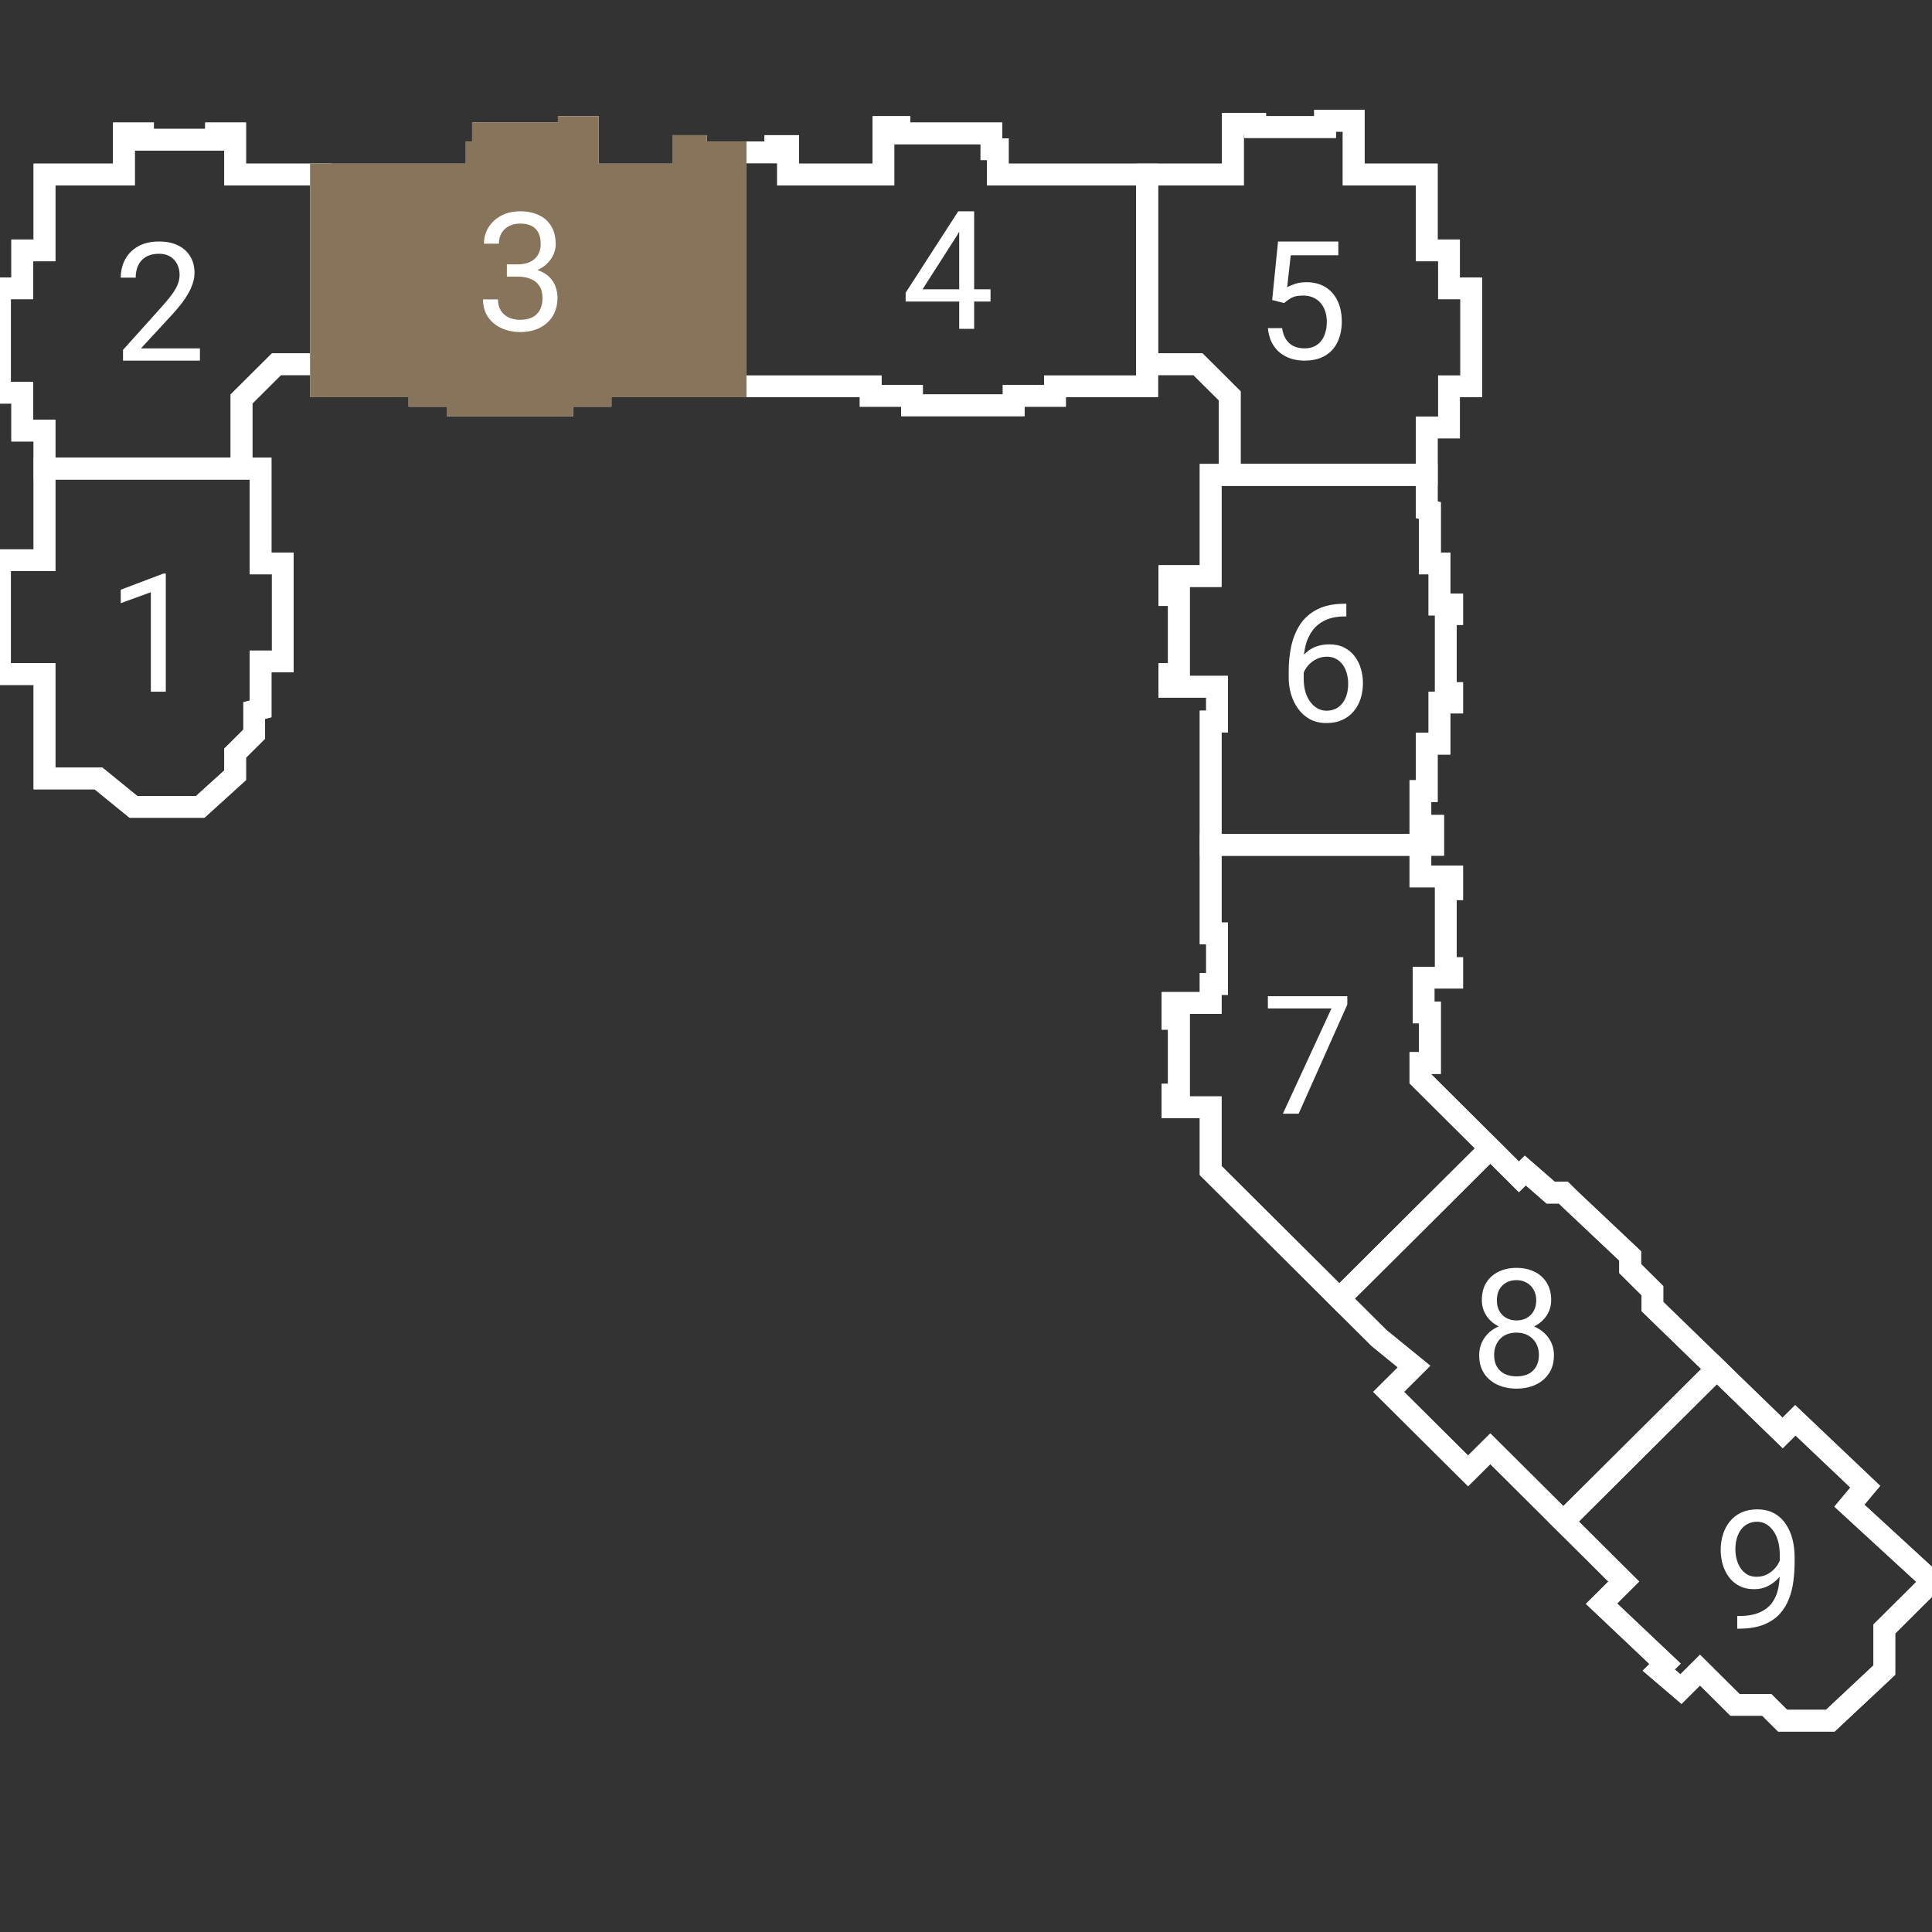 <svg width="64" height="64" viewBox="0 0 64 64" fill="none" xmlns="http://www.w3.org/2000/svg">
<rect x="0" y="0" width="64" height="64" fill="#333333" stroke="none"/>
<g clip-path="url(#clip0_4974_7550)">
<path d="M47.053 27.986H47.474V27.358H47.053V26.206H47.263V24.634H47.684V23.273H48.105V22.959H47.895V20.34H48.105V20.026H47.684V18.664H47.368V16.912L47.263 16.883V15.731M47.053 27.986V29.034H48.105V29.453H47.895V32.071H48.105V32.385H47.158V33.538H47.368V35.213H47.053V35.737L49.368 38.041M47.053 27.986H40.105M40.737 15.731H40.105V19.083H38.737V19.712H39.053V22.33H38.737V22.749H40.316V23.901H40.105V27.986M40.737 15.731V13.113L39.684 12.065H38M40.737 15.731H47.263M38 12.065V12.798H34.947V13.113H33.579V13.427H30.21V13.113H28.842V12.798H24.368M38 12.065V5.781M10.632 12.065V12.798H13.895V13.113H15.158V13.427H18.632V13.113H19.895V12.798H24.368M10.632 12.065H9.158L8 13.217V15.522M10.632 12.065V5.781M8 15.522H8.632V18.664H9.368V21.911H8.632V23.482L8.421 23.538V24.32L7.789 24.949V25.682L6.632 26.729H4.421L3.263 25.787H1.474V22.33H0V18.559H1.474V15.522M8 15.522H1.474M1.474 15.522V14.265H0.737V13.008H0V9.551H0.737V8.294H1.474V5.781H4.105V4.419H4.737V4.628H7.158V4.419H7.789V5.781H10.632M10.632 5.781H15.79V5.047H16V4.419H18.842V4.209H19.474V5.781H22.632V4.838H23.053V5.047H24.368M24.368 5.047H25.684V4.838H26.105V5.781H29.263V4.209H29.79V4.419H32.842V4.943H33.053V5.781H38M24.368 5.047V12.798M38 5.781H40.842V4.105H41.579V4.209H43.895V4H44.842V5.781H47.263V8.294H48V9.551H48.737V12.798H48V14.16H47.263V15.731M40.105 27.986V30.919H40.316V32.595H40.105V33.223H38.842V33.747H39.053V36.261H38.842V36.68H40.105V38.775C40.105 38.775 42.468 41.126 44.368 43.017M49.368 38.041L50.316 38.984L50.526 38.775L51.368 39.508H51.789L52 39.717L54 41.603V42.022L54.737 42.755V43.279L56.868 45.348M49.368 38.041L44.368 43.017M44.368 43.017C44.852 43.498 45.307 43.95 45.684 44.326L46.842 45.269L46 46.107L48.632 48.725L49.368 47.992L51.789 50.401M51.789 50.401L53.789 52.391L53.053 53.124L55.158 55.115L54.947 55.324L55.684 55.953L56.316 55.324L57.474 56.476H58.526L59.053 57H60.632L62.421 55.324V53.962L64 52.391L61.263 49.877L61.789 49.249L59.474 47.049L59.053 47.468L56.868 45.348M51.789 50.401L56.868 45.348" stroke="white" stroke-width="0.72"/>
<path d="M59.473 47.049L59.052 47.468L56.868 45.348L51.789 50.401L53.789 52.391L53.052 53.124L55.157 55.115L54.947 55.324L55.684 55.953L56.315 55.324L57.473 56.476H58.526L59.052 57H60.631L62.421 55.324V53.962L64 52.391L61.263 49.877L61.789 49.249L59.473 47.049Z" stroke="white" stroke-width="0.72"/>
<path d="M50.527 38.775L50.316 38.984L49.369 38.041L44.369 43.017L45.685 44.326L46.843 45.269L46.001 46.107L48.632 48.725L49.369 47.992L51.79 50.401L56.869 45.348L54.738 43.279V42.755L54.001 42.022V41.603L52.001 39.717L51.79 39.508H51.369L50.527 38.775Z" stroke="white" stroke-width="0.72"/>
<path d="M47.052 29.034V27.986H40.105V30.919H40.316V32.595H40.105V33.224H38.842V33.747H39.052V36.261H38.842V36.68H40.105V38.775L44.368 43.017L49.368 38.042L47.052 35.737V35.214H47.368V33.538H47.158V32.386H48.105V32.071H47.894V29.453H48.105V29.034H47.052Z" stroke="white" stroke-width="0.72"/>
<path d="M47.368 16.912L47.263 16.884V15.731H40.736H40.105V19.083H38.736V19.712H39.052V22.33H38.736V22.749H40.315V23.901H40.105V27.986H47.052H47.473V27.358H47.052V26.206H47.263V24.635H47.684V23.273H48.105V22.959H47.894V20.34H48.105V20.026H47.684V18.664H47.368V16.912Z" stroke="white" stroke-width="0.72"/>
<path d="M40.842 4.105V5.781H38V12.065H39.684L40.737 13.113V15.731H47.263V14.16H48V12.798H48.737V9.551H48V8.294H47.263V5.781H44.842V4H43.895V4.209H41.579V4.105H40.842Z" stroke="white" stroke-width="0.72"/>
<path d="M25.685 4.838V5.047H24.369V12.798H28.843V13.113H30.211V13.427H33.58V13.113H34.948V12.798H38.001V12.065V5.781H33.053V4.943H32.843V4.419H29.79V4.209H29.264V5.781H26.106V4.838H25.685Z" stroke="white" stroke-width="0.72"/>
<path d="M0.737 14.265H1.474V15.522H8V13.217L9.158 12.065H10.632V5.781H7.789V4.419H7.158V4.628H4.737V4.419H4.105V5.781H1.474V8.294H0.737V9.551H0V13.008H0.737V14.265Z" stroke="white" stroke-width="0.72"/>
<path d="M15.789 5.047V5.781H10.631V12.065V12.798H13.894V13.113H15.157V13.427H18.631V13.113H19.894V12.798H24.368V5.047H23.052V4.838H22.631V5.781H19.473V4.209H18.841V4.419H15.999V5.047H15.789Z" fill="#87745A" stroke="#87745A" stroke-width="0.72"/>
<path d="M4.421 26.73H6.632L7.789 25.682V24.949L8.421 24.32V23.539L8.632 23.482V21.911H9.368V18.664H8.632V15.522H8H1.474V18.559H0V22.33H1.474V25.787H3.263L4.421 26.73Z" stroke="white" stroke-width="0.72"/>
<path d="M57.548 53.532H57.599C57.884 53.532 58.116 53.492 58.294 53.412C58.472 53.331 58.61 53.224 58.706 53.088C58.802 52.953 58.868 52.8 58.904 52.631C58.939 52.46 58.957 52.284 58.957 52.104V51.508C58.957 51.331 58.937 51.175 58.896 51.037C58.856 50.9 58.801 50.785 58.73 50.693C58.66 50.6 58.581 50.529 58.492 50.481C58.403 50.433 58.308 50.409 58.209 50.409C58.094 50.409 57.992 50.432 57.901 50.479C57.812 50.523 57.736 50.586 57.674 50.668C57.613 50.75 57.567 50.847 57.535 50.957C57.503 51.068 57.487 51.188 57.487 51.318C57.487 51.434 57.501 51.546 57.529 51.655C57.558 51.764 57.602 51.862 57.66 51.949C57.719 52.036 57.792 52.106 57.88 52.158C57.969 52.208 58.073 52.233 58.193 52.233C58.303 52.233 58.406 52.211 58.503 52.168C58.601 52.124 58.687 52.064 58.762 51.989C58.839 51.913 58.899 51.826 58.944 51.73C58.99 51.634 59.017 51.533 59.024 51.428H59.259C59.259 51.576 59.23 51.722 59.171 51.866C59.114 52.009 59.034 52.139 58.931 52.257C58.827 52.374 58.706 52.469 58.567 52.54C58.428 52.61 58.276 52.644 58.112 52.644C57.92 52.644 57.753 52.607 57.612 52.532C57.471 52.457 57.356 52.357 57.265 52.233C57.176 52.108 57.109 51.969 57.064 51.816C57.021 51.66 57 51.504 57 51.345C57 51.16 57.026 50.986 57.078 50.824C57.129 50.661 57.206 50.519 57.307 50.396C57.409 50.271 57.535 50.174 57.684 50.104C57.836 50.035 58.011 50 58.209 50C58.431 50 58.621 50.045 58.778 50.134C58.935 50.223 59.062 50.342 59.16 50.492C59.26 50.642 59.333 50.81 59.38 50.997C59.426 51.184 59.449 51.377 59.449 51.575V51.754C59.449 51.955 59.436 52.16 59.409 52.369C59.384 52.576 59.335 52.774 59.262 52.962C59.191 53.151 59.086 53.321 58.949 53.471C58.812 53.618 58.633 53.736 58.412 53.824C58.193 53.909 57.922 53.952 57.599 53.952H57.548V53.532Z" fill="white"/>
<path d="M51.476 44.893C51.476 45.13 51.421 45.331 51.31 45.497C51.201 45.661 51.053 45.786 50.866 45.872C50.681 45.957 50.471 46 50.238 46C50.004 46 49.794 45.957 49.607 45.872C49.42 45.786 49.272 45.661 49.163 45.497C49.054 45.331 49 45.13 49 44.893C49 44.738 49.029 44.596 49.088 44.468C49.149 44.338 49.233 44.225 49.342 44.128C49.453 44.032 49.583 43.958 49.733 43.906C49.884 43.853 50.051 43.826 50.233 43.826C50.471 43.826 50.684 43.873 50.872 43.965C51.059 44.056 51.206 44.182 51.313 44.342C51.422 44.503 51.476 44.686 51.476 44.893ZM50.979 44.882C50.979 44.738 50.947 44.611 50.885 44.5C50.823 44.388 50.735 44.3 50.623 44.238C50.511 44.176 50.381 44.144 50.233 44.144C50.081 44.144 49.95 44.176 49.84 44.238C49.731 44.3 49.646 44.388 49.586 44.5C49.525 44.611 49.495 44.738 49.495 44.882C49.495 45.032 49.524 45.16 49.583 45.267C49.644 45.373 49.729 45.454 49.84 45.511C49.952 45.566 50.085 45.594 50.238 45.594C50.391 45.594 50.523 45.566 50.634 45.511C50.744 45.454 50.829 45.373 50.888 45.267C50.948 45.16 50.979 45.032 50.979 44.882ZM51.385 43.067C51.385 43.256 51.335 43.426 51.235 43.578C51.136 43.729 50.999 43.849 50.826 43.936C50.653 44.023 50.457 44.067 50.238 44.067C50.015 44.067 49.816 44.023 49.642 43.936C49.469 43.849 49.333 43.729 49.235 43.578C49.137 43.426 49.088 43.256 49.088 43.067C49.088 42.84 49.137 42.648 49.235 42.489C49.335 42.331 49.471 42.209 49.644 42.126C49.817 42.042 50.014 42 50.235 42C50.458 42 50.656 42.042 50.829 42.126C51.002 42.209 51.137 42.331 51.235 42.489C51.335 42.648 51.385 42.84 51.385 43.067ZM50.89 43.075C50.89 42.945 50.863 42.83 50.807 42.73C50.752 42.63 50.676 42.552 50.578 42.495C50.48 42.436 50.365 42.406 50.235 42.406C50.105 42.406 49.991 42.434 49.893 42.489C49.797 42.543 49.721 42.619 49.666 42.719C49.612 42.819 49.586 42.938 49.586 43.075C49.586 43.209 49.612 43.325 49.666 43.425C49.721 43.525 49.798 43.602 49.896 43.658C49.994 43.713 50.108 43.741 50.238 43.741C50.368 43.741 50.481 43.713 50.578 43.658C50.676 43.602 50.752 43.525 50.807 43.425C50.863 43.325 50.89 43.209 50.89 43.075Z" fill="white"/>
<path d="M44.631 33V33.278L43.019 36.893H42.497L44.107 33.406H42V33H44.631Z" fill="white"/>
<path d="M44.556 20H44.599V20.42H44.556C44.294 20.42 44.075 20.463 43.898 20.548C43.721 20.632 43.582 20.745 43.478 20.888C43.375 21.029 43.3 21.187 43.254 21.364C43.209 21.54 43.187 21.719 43.187 21.901V22.473C43.187 22.646 43.207 22.799 43.248 22.933C43.289 23.065 43.345 23.176 43.417 23.267C43.488 23.358 43.568 23.427 43.657 23.473C43.748 23.52 43.843 23.543 43.941 23.543C44.055 23.543 44.157 23.521 44.246 23.479C44.335 23.434 44.41 23.372 44.47 23.294C44.533 23.214 44.58 23.119 44.612 23.011C44.644 22.902 44.66 22.782 44.66 22.652C44.66 22.537 44.646 22.425 44.617 22.318C44.589 22.209 44.545 22.113 44.486 22.029C44.427 21.944 44.353 21.877 44.264 21.829C44.177 21.779 44.073 21.754 43.952 21.754C43.814 21.754 43.686 21.788 43.566 21.856C43.449 21.922 43.352 22.009 43.275 22.118C43.2 22.225 43.157 22.341 43.147 22.468L42.885 22.465C42.91 22.266 42.956 22.095 43.024 21.954C43.093 21.812 43.179 21.696 43.28 21.607C43.384 21.516 43.499 21.45 43.625 21.409C43.754 21.366 43.889 21.345 44.032 21.345C44.226 21.345 44.394 21.381 44.534 21.454C44.675 21.528 44.791 21.626 44.882 21.749C44.973 21.87 45.04 22.007 45.083 22.16C45.127 22.312 45.149 22.468 45.149 22.628C45.149 22.812 45.123 22.984 45.072 23.144C45.02 23.305 44.943 23.446 44.839 23.567C44.738 23.688 44.612 23.782 44.462 23.85C44.312 23.918 44.139 23.952 43.941 23.952C43.73 23.952 43.547 23.909 43.39 23.823C43.233 23.736 43.103 23.62 43 23.476C42.896 23.331 42.819 23.171 42.767 22.995C42.715 22.818 42.69 22.639 42.69 22.457V22.225C42.69 21.95 42.717 21.681 42.772 21.417C42.828 21.153 42.923 20.914 43.058 20.701C43.196 20.487 43.386 20.316 43.628 20.19C43.87 20.063 44.18 20 44.556 20Z" fill="white"/>
<path d="M42.537 10.04L42.142 9.938L42.337 8H44.334V8.457H42.757L42.639 9.516C42.71 9.475 42.8 9.437 42.909 9.401C43.02 9.365 43.146 9.348 43.289 9.348C43.469 9.348 43.63 9.379 43.773 9.441C43.915 9.502 44.036 9.589 44.136 9.703C44.238 9.817 44.316 9.955 44.369 10.115C44.422 10.275 44.449 10.454 44.449 10.652C44.449 10.84 44.423 11.012 44.372 11.168C44.322 11.325 44.246 11.463 44.144 11.58C44.043 11.696 43.914 11.786 43.759 11.85C43.606 11.914 43.425 11.947 43.217 11.947C43.06 11.947 42.911 11.925 42.77 11.882C42.631 11.838 42.506 11.771 42.396 11.682C42.287 11.591 42.198 11.479 42.128 11.345C42.061 11.209 42.018 11.051 42 10.869H42.471C42.492 11.015 42.535 11.138 42.599 11.238C42.663 11.338 42.747 11.414 42.85 11.465C42.955 11.515 43.078 11.54 43.217 11.54C43.334 11.54 43.438 11.52 43.529 11.479C43.62 11.438 43.697 11.379 43.759 11.302C43.822 11.226 43.869 11.133 43.901 11.024C43.935 10.915 43.952 10.793 43.952 10.658C43.952 10.535 43.935 10.421 43.901 10.316C43.867 10.21 43.816 10.118 43.749 10.04C43.683 9.962 43.602 9.901 43.505 9.858C43.409 9.814 43.299 9.791 43.174 9.791C43.008 9.791 42.882 9.814 42.797 9.858C42.713 9.903 42.627 9.963 42.537 10.04Z" fill="white"/>
<path d="M6.623 11.54V11.947H4.075V11.591L5.35 10.171C5.507 9.996 5.628 9.848 5.714 9.727C5.801 9.604 5.862 9.495 5.896 9.398C5.931 9.3 5.949 9.201 5.949 9.099C5.949 8.971 5.922 8.855 5.869 8.751C5.817 8.646 5.741 8.562 5.639 8.5C5.537 8.438 5.414 8.406 5.27 8.406C5.097 8.406 4.953 8.44 4.837 8.508C4.723 8.574 4.637 8.667 4.58 8.786C4.523 8.906 4.495 9.043 4.495 9.198H4C4 8.979 4.048 8.778 4.144 8.596C4.241 8.414 4.383 8.27 4.572 8.163C4.761 8.054 4.994 8 5.27 8C5.516 8 5.726 8.044 5.901 8.131C6.076 8.217 6.209 8.338 6.302 8.495C6.397 8.65 6.444 8.832 6.444 9.04C6.444 9.154 6.424 9.27 6.385 9.388C6.348 9.504 6.295 9.619 6.227 9.735C6.161 9.851 6.084 9.965 5.995 10.078C5.907 10.19 5.814 10.3 5.714 10.409L4.671 11.54H6.623Z" fill="white"/>
<path d="M5.492 19V22.914H4.997V19.618L4 19.981V19.535L5.414 19H5.492Z" fill="white"/>
<path d="M32.813 9.583V9.989H30V9.698L31.743 7H32.147L31.714 7.781L30.561 9.583H32.813ZM32.27 7V10.893H31.775V7H32.27Z" fill="white"/>
<path d="M16.791 8.757H17.144C17.317 8.757 17.46 8.728 17.572 8.671C17.686 8.612 17.771 8.533 17.826 8.433C17.883 8.332 17.912 8.217 17.912 8.091C17.912 7.941 17.887 7.816 17.837 7.714C17.787 7.612 17.712 7.536 17.612 7.484C17.512 7.432 17.386 7.406 17.233 7.406C17.094 7.406 16.971 7.434 16.864 7.489C16.759 7.543 16.676 7.619 16.615 7.719C16.556 7.819 16.527 7.937 16.527 8.072H16.032C16.032 7.874 16.082 7.694 16.182 7.532C16.282 7.37 16.422 7.241 16.602 7.144C16.783 7.048 16.994 7 17.233 7C17.468 7 17.674 7.042 17.85 7.126C18.027 7.208 18.164 7.331 18.262 7.495C18.36 7.657 18.409 7.859 18.409 8.102C18.409 8.2 18.386 8.305 18.34 8.417C18.295 8.528 18.225 8.631 18.128 8.727C18.034 8.824 17.911 8.903 17.759 8.965C17.608 9.026 17.426 9.056 17.214 9.056H16.791V8.757ZM16.791 9.163V8.866H17.214C17.462 8.866 17.667 8.896 17.829 8.955C17.991 9.013 18.119 9.092 18.211 9.19C18.306 9.288 18.372 9.396 18.409 9.513C18.448 9.629 18.468 9.745 18.468 9.861C18.468 10.043 18.437 10.204 18.374 10.345C18.314 10.486 18.227 10.605 18.115 10.703C18.005 10.801 17.874 10.875 17.725 10.925C17.575 10.975 17.412 11 17.235 11C17.066 11 16.906 10.976 16.757 10.928C16.609 10.88 16.478 10.81 16.364 10.719C16.25 10.627 16.16 10.513 16.096 10.38C16.032 10.244 16 10.09 16 9.917H16.495C16.495 10.053 16.524 10.171 16.583 10.273C16.643 10.374 16.729 10.454 16.84 10.511C16.952 10.566 17.084 10.594 17.235 10.594C17.387 10.594 17.517 10.568 17.626 10.516C17.736 10.463 17.821 10.382 17.88 10.275C17.94 10.168 17.971 10.034 17.971 9.872C17.971 9.709 17.937 9.577 17.869 9.473C17.801 9.368 17.705 9.291 17.58 9.241C17.457 9.189 17.312 9.163 17.144 9.163H16.791Z" fill="white"/>
</g>
<defs>
<clipPath id="clip0_4974_7550">
<rect width="64" height="64" fill="white"/>
</clipPath>
</defs>
</svg>
